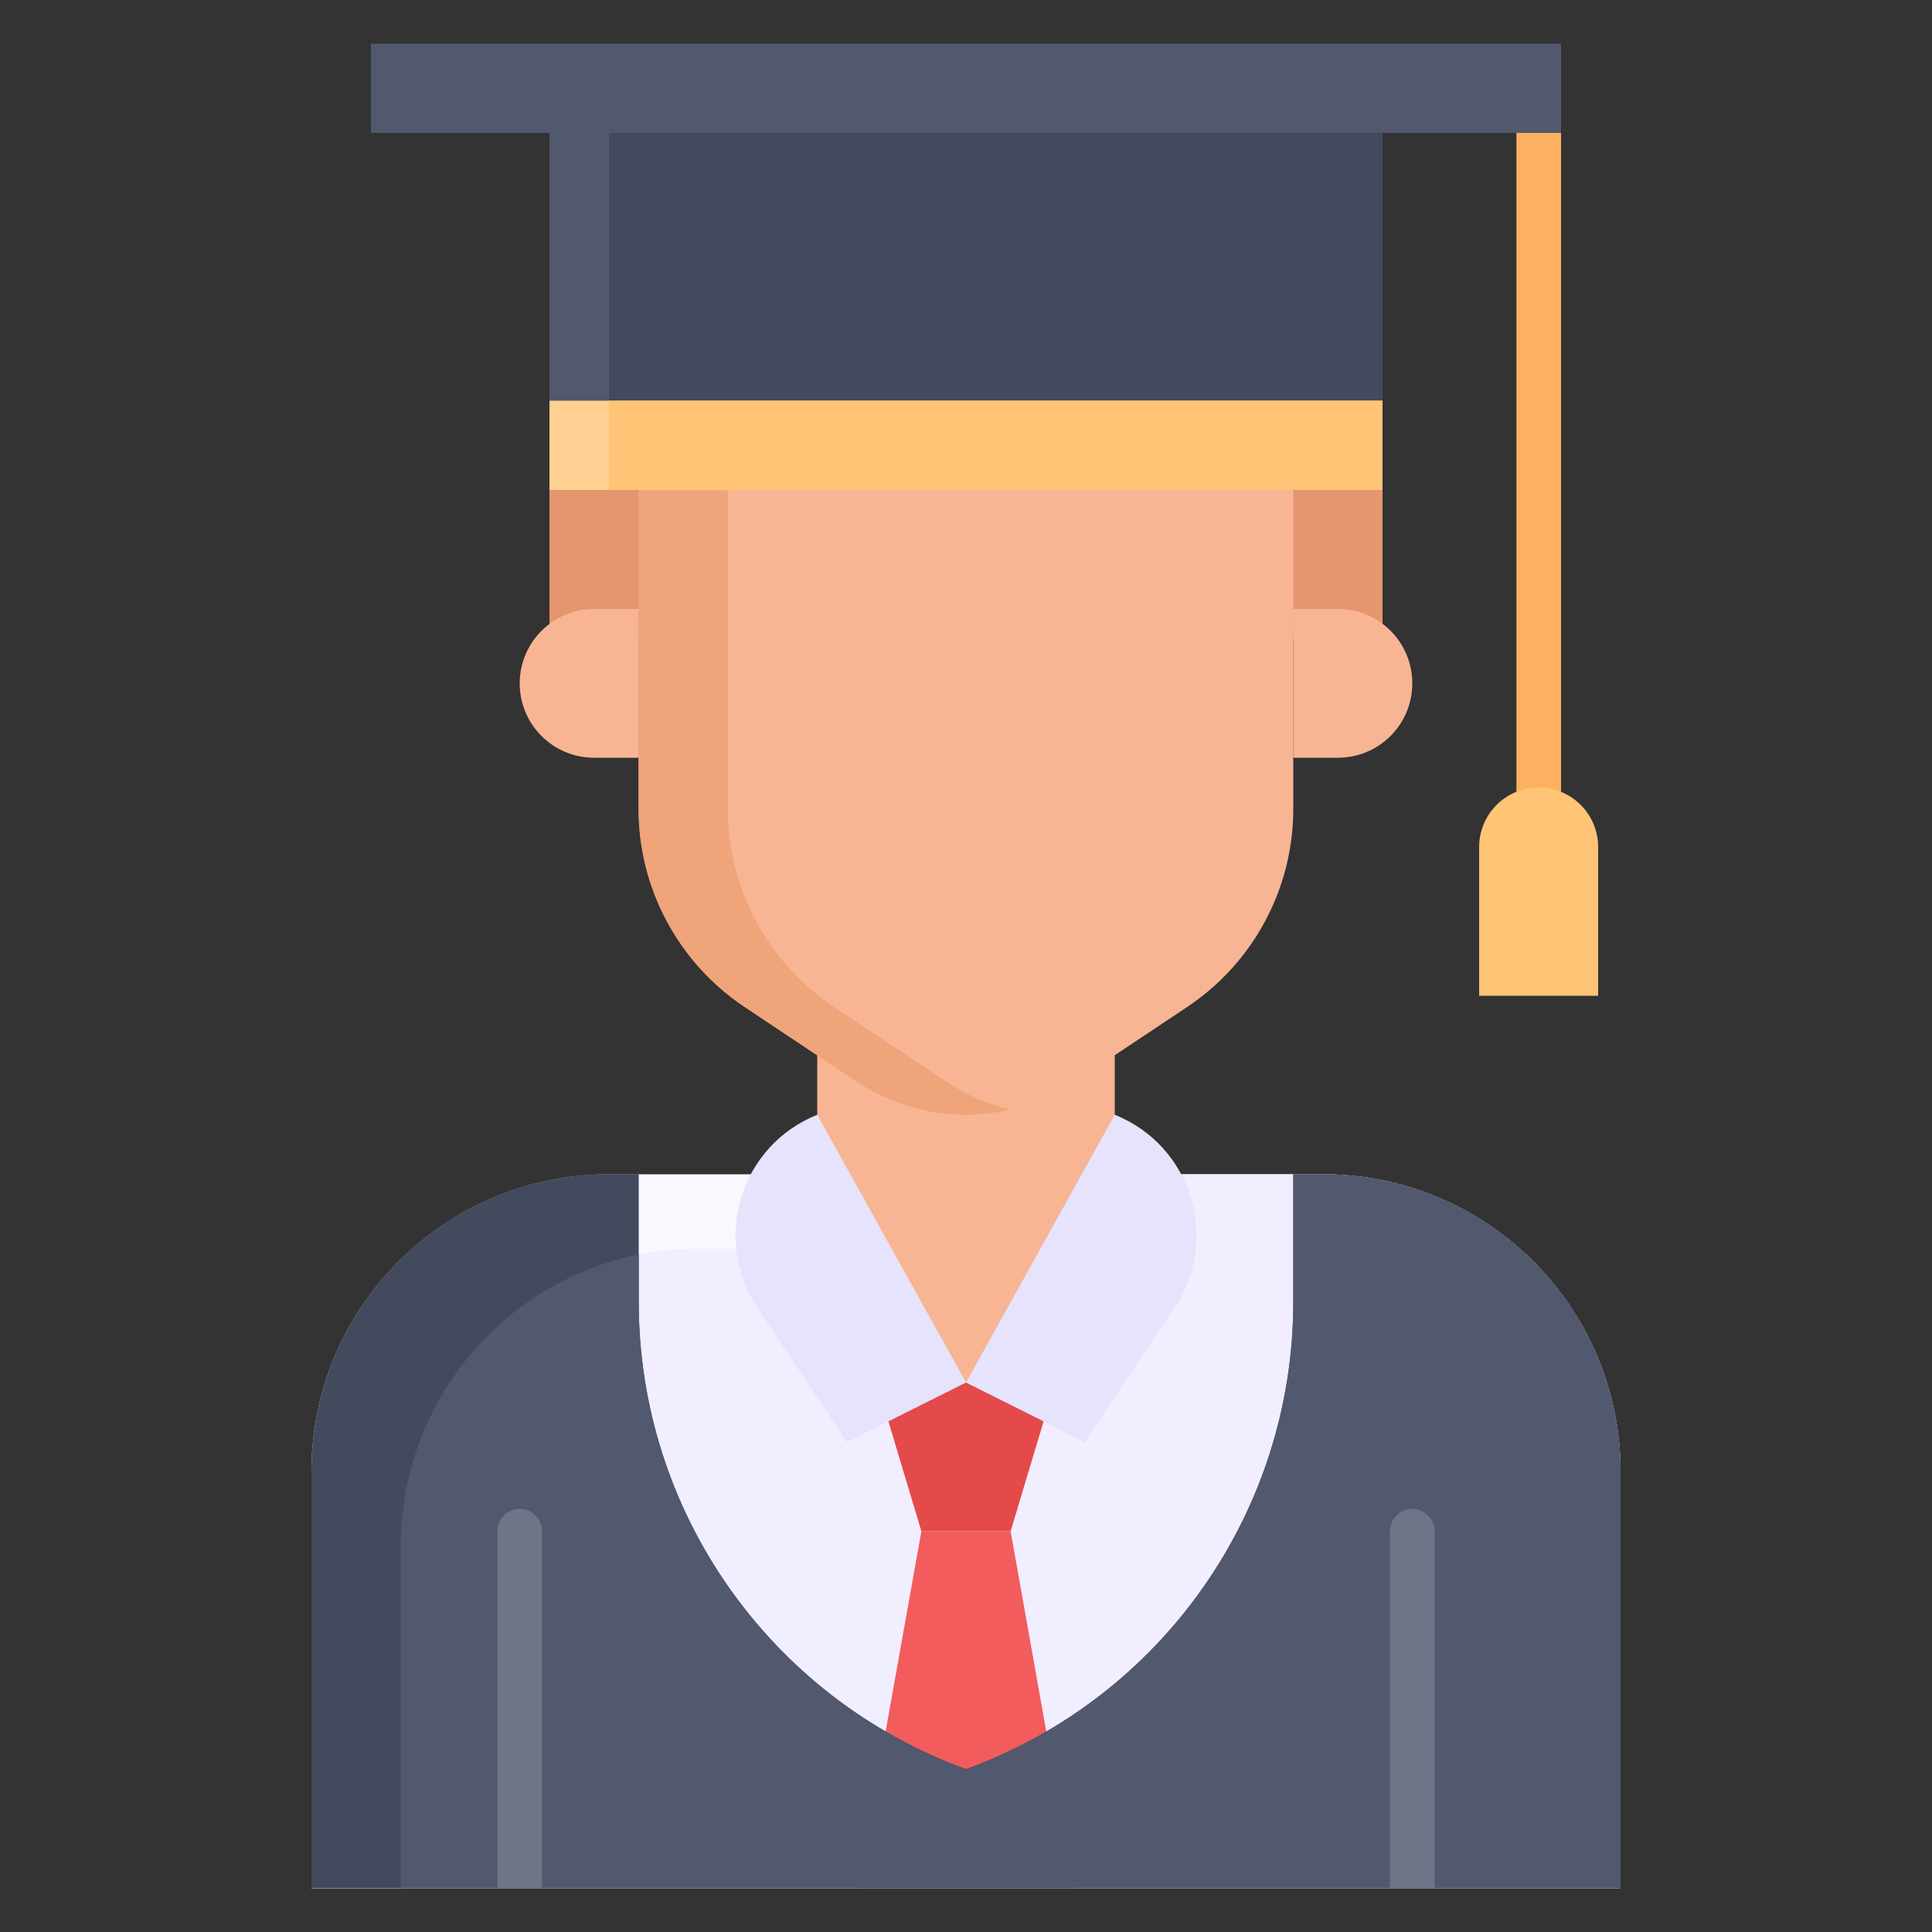 <svg xmlns="http://www.w3.org/2000/svg" xmlns:xlink="http://www.w3.org/1999/xlink" id="Layer_1" x="0px" y="0px" viewBox="0 0 1000 1000" style="enable-background:new 0 0 1000 1000;" xml:space="preserve"><rect x="0" y="0" width="1000" height="1000" fill="#333333" stroke="none"/><style type="text/css">	.st0{fill:#52586D;}	.st1{fill:#434A5E;}	.st2{fill:#FCB160;}	.st3{fill:#FFC476;}	.st4{fill:#E5966E;}	.st5{fill:#F9F8FF;}	.st6{fill:#F1EEFF;}	.st7{fill:#E54A4A;}	.st8{fill:#F25C5C;}	.st9{fill:#707487;}	.st10{fill:#F7B594;}	.st11{fill:#E6E3FC;}	.st12{fill:#FFD091;}	.st13{fill:#F0A479;}</style><g>	<rect x="284.4" y="68.8" class="st0" width="431.2" height="184.8"></rect>	<rect x="315.2" y="68.8" class="st1" width="400.4" height="184.8"></rect>	<rect x="784.9" y="57.3" class="st2" width="23.1" height="361.9"></rect>	<path class="st3" d="M796.4,407.6c17,0,30.8,13.8,30.8,30.8v77h-61.6v-77C765.6,421.4,779.4,407.6,796.4,407.6L796.4,407.6z   M796.4,407.6"></path>	<rect x="284.4" y="253.6" class="st4" width="431.2" height="77"></rect>	<rect x="315.2" y="253.6" class="st4" width="400.4" height="77"></rect>	<path class="st5" d="M315.2,607.8h369.6c85,0,154,69,154,154v215.6H161.2V761.8C161.2,676.8,230.2,607.8,315.2,607.8L315.2,607.8z   M315.2,607.8"></path>	<path class="st6" d="M684.8,607.8H500v38.5H361.4c-85,0-154,69-154,154v177.1h631.4V761.8C838.8,676.8,769.8,607.8,684.8,607.8  L684.8,607.8z M684.8,607.8"></path>	<path class="st7" d="M523.1,792.6h-46.2l-23.1-77h92.4L523.1,792.6z M523.1,792.6"></path>	<path class="st8" d="M523.1,792.6h-46.2l-33,184.8h112.1L523.1,792.6z M523.1,792.6"></path>	<path class="st1" d="M669.4,607.8V674c0,108.1-67.7,204.7-169.4,241.7c-101.7-37-169.4-133.6-169.4-241.7v-66.3h-15.4  c-85,0-154,69-154,154v215.6h677.6V761.8c0-85-69-154-154-154H669.4z M669.4,607.8"></path>	<path class="st0" d="M684.8,607.8h-15.4V674c0,108.1-67.7,204.7-169.4,241.7c-101.7-37-169.4-133.6-169.4-241.7v-24.7  c-71.7,14.7-123.2,77.7-123.2,151v177.1h631.4V761.8C838.8,676.8,769.8,607.8,684.8,607.8L684.8,607.8z M684.8,607.8"></path>	<path class="st9" d="M731,781c-6.4,0-11.5,5.1-11.5,11.5v184.8h23.1V792.6C742.5,786.2,737.4,781,731,781L731,781z M731,781"></path>	<path class="st9" d="M269,781c-6.4,0-11.5,5.1-11.5,11.5v184.8h23.1V792.6C280.6,786.2,275.4,781,269,781L269,781z M269,781"></path>	<path class="st10" d="M423,500v107.8l77,107.8l77-107.8V500H423z M423,500"></path>	<path class="st10" d="M614.5,521.2l-58.1,38.7C539.7,571.1,520.1,577,500,577c-20.1,0-39.7-5.9-56.4-17.1l-58.1-38.7  c-34.2-22.9-54.9-61.3-54.9-102.5V253.6h338.8v165.1C669.4,459.9,648.8,498.3,614.5,521.2L614.5,521.2z M614.5,521.2"></path>	<path class="st10" d="M669.4,315.2h23.1c21.3,0,38.5,17.2,38.5,38.5c0,21.3-17.2,38.5-38.5,38.5h-23.1V315.2z M669.4,315.2"></path>	<path class="st10" d="M307.5,315.2h23.1v77h-23.1c-21.3,0-38.5-17.2-38.5-38.5C269,332.5,286.3,315.2,307.5,315.2L307.5,315.2z   M307.5,315.2"></path>	<path class="st11" d="M561.6,746.4L500,715.6L577,577c39.7,15.9,54.7,64.2,31,99.8L561.6,746.4z M561.6,746.4"></path>	<path class="st11" d="M438.4,746.4l61.6-30.8L423,577c-39.7,15.9-54.7,64.2-31,99.8L438.4,746.4z M438.4,746.4"></path>	<rect x="284.4" y="207.4" class="st12" width="431.2" height="46.2"></rect>	<rect x="315.2" y="207.4" class="st3" width="400.4" height="46.2"></rect>	<rect x="192" y="22.6" class="st0" width="616" height="46.2"></rect>	<g>		<path class="st13" d="M489.8,559.9l-58.2-38.7c-34.2-22.9-54.9-61.3-54.9-102.5v-165h-46.2v165c0,41.2,20.6,79.6,54.9,102.5   l58.1,38.7c16.7,11.1,36.3,17.1,56.4,17.1c7.8,0,15.6-0.9,23.1-2.7C511.3,571.6,500,566.7,489.8,559.9z"></path>	</g></g></svg>